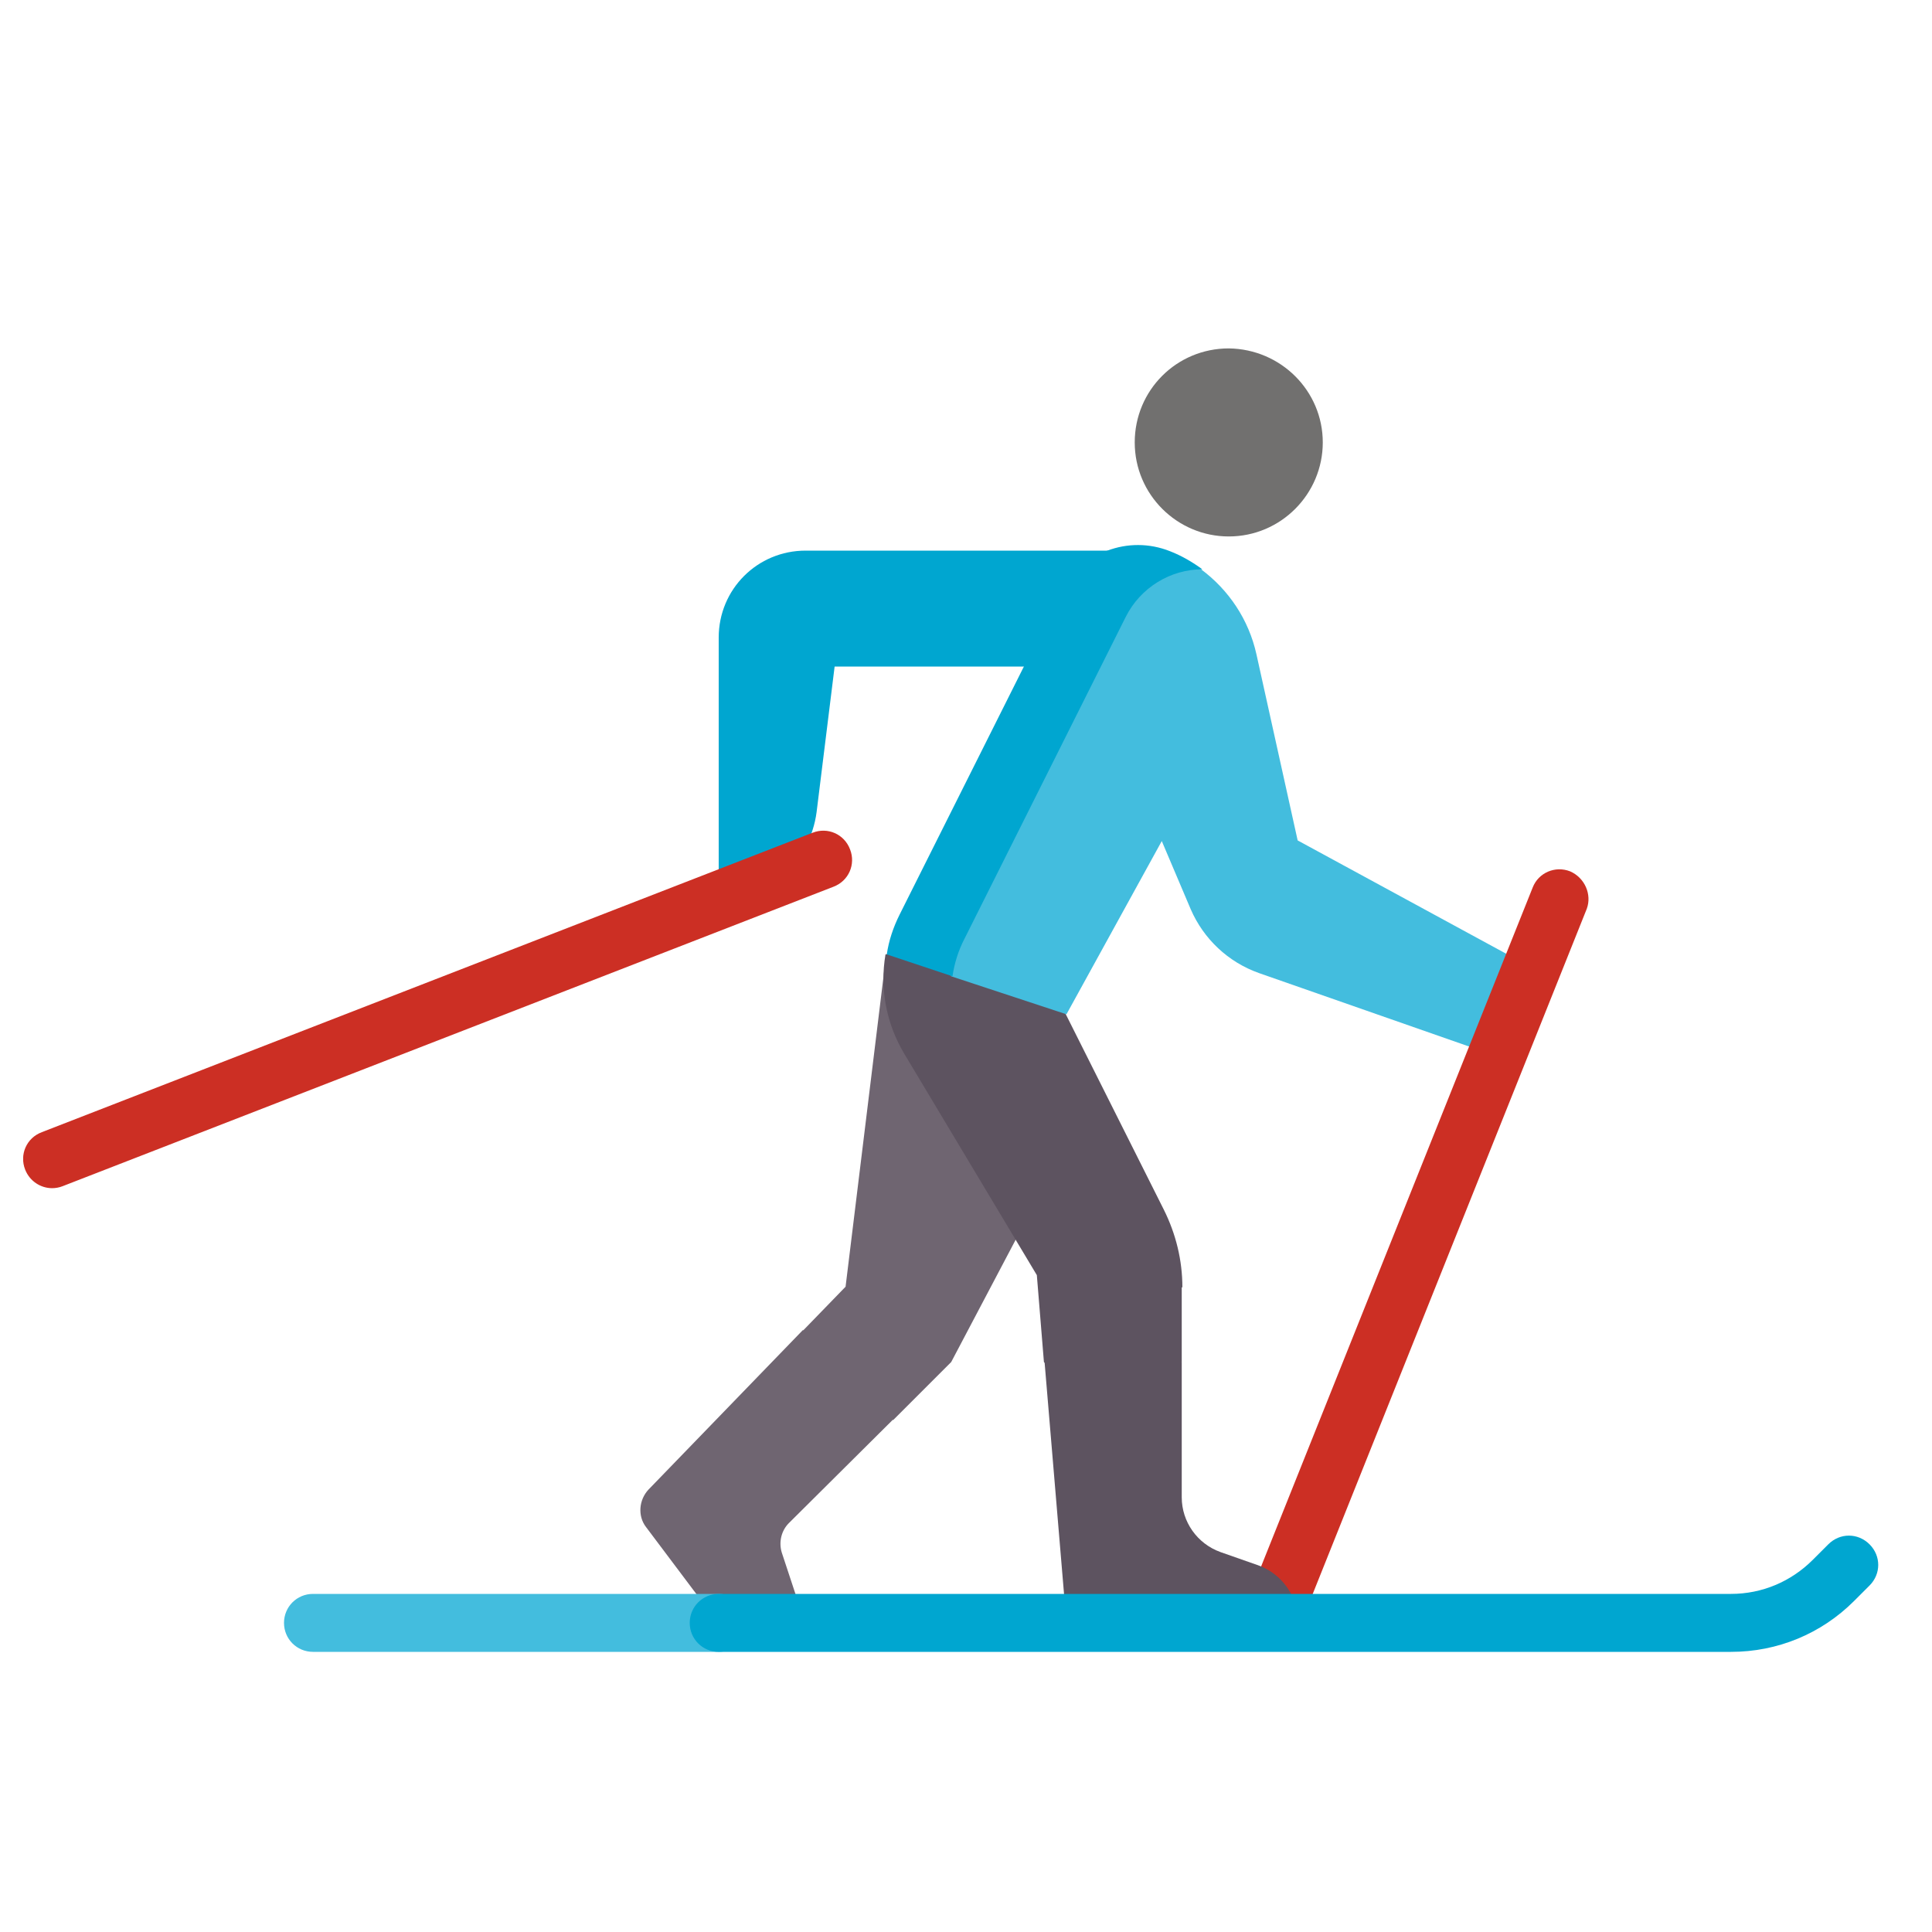 <?xml version="1.0" encoding="utf-8"?>
<!-- Generator: Adobe Illustrator 25.2.1, SVG Export Plug-In . SVG Version: 6.00 Build 0)  -->
<svg version="1.1" id="Calque_1" xmlns="http://www.w3.org/2000/svg" xmlns:xlink="http://www.w3.org/1999/xlink" x="0px" y="0px"
	 viewBox="0 0 300 300" style="enable-background:new 0 0 300 300;" xml:space="preserve">
<style type="text/css">
	.st0{fill:#6F6571;}
	.st1{fill:#5D5360;}
	.st2{fill:#43BDDE;}
	.st3{fill:#CC2F24;}
	.st4{fill:#71706F;}
	.st5{fill:#00A6D0;}
	.st6{clip-path:url(#SVGID_1_);fill:#00A6D0;}
	.st7{clip-path:url(#SVGID_1_);fill:#CC2F24;}
	.st8{clip-path:url(#SVGID_1_);fill:#5D5360;}
</style>
<path class="st0" d="M161.3,185.7l-15.4-30.9l-8.3-6.5l-6.3,51.5l-6.5,6.7l-0.8,11.4l14.7,2.6l9-9L161.3,185.7z M161.3,185.7"/>
<path class="st0" d="M138.6,220.5l-13.9-14l-24,24.8c-1.5,1.6-1.7,4.1-0.4,5.8l11.2,14.9h13.5l-3.6-10.9c-0.5-1.6-0.1-3.4,1.1-4.6
	L138.6,220.5z M138.6,220.5"/>
<path class="st1" d="M183.6,199.9c0-4.2-1-8.3-2.9-12.1l-15.2-30.3l-10.1-11.6l-17.9,2.3c-0.9,5.3,0.1,10.7,2.9,15.4l20.6,34.4
	l1.1,13.5l10.3,9.7l11.1-9.7V199.9z M183.6,199.9"/>
<path class="st2" d="M165.6,157.5l14.8-26.9l4.5,10.6c2,4.6,5.8,8.2,10.6,9.9l34.9,12.2l6.8-13.4l-35.7-19.4l-6.4-28.9
	c-1.2-5.4-4.3-10-8.6-13.2c0,0-3.6-1.1-5.4-1.8c-6.5-2.6-11.8,8.1-11.8,8.1l-25,49.9l3.4,7L165.6,157.5z M165.6,157.5"/>
<path class="st3" d="M243.8,135.3c-2.3-0.9-4.9,0.2-5.8,2.5l-45,112.5l8.4,3.3l45-112.5C247.2,138.9,246.1,136.3,243.8,135.3
	L243.8,135.3z M243.8,135.3"/>
<path class="st2" d="M111.6,256.5h-63c-2.5,0-4.5-2-4.5-4.5s2-4.5,4.5-4.5h63c2.5,0,4.5,2,4.5,4.5S114.1,256.5,111.6,256.5
	L111.6,256.5z M111.6,256.5"/>
<path class="st4" d="M205.4,68.7c0,8-6.5,14.6-14.6,14.6c-8,0-14.6-6.5-14.6-14.6s6.5-14.6,14.6-14.6
	C198.9,54.2,205.4,60.7,205.4,68.7L205.4,68.7z M205.4,68.7"/>
<path class="st5" d="M149.8,145.7l25-49.9c2.3-4.6,7-7.4,11.9-7.4c-1.5-1.1-3.2-2.1-5-2.8l0,0c-6.5-2.6-13.9,0.2-17,6.5l-25,49.9
	c-1,2-1.7,4.1-2,6.2l10.2,3.4C148.2,149.6,148.8,147.6,149.8,145.7L149.8,145.7z M149.8,145.7"/>
<g>
	<defs>
		<rect id="SVGID_3_" x="3.6" y="45" width="288.1" height="211.5"/>
	</defs>
	<clipPath id="SVGID_1_">
		<use xlink:href="#SVGID_3_"  style="overflow:visible;"/>
	</clipPath>
	<path class="st6" d="M125.1,85.5c-7.5,0-13.5,6-13.5,13.5v40.5c7.7,0,14.2-5.7,15.2-13.4l2.8-22.6h40.5l4.5-18H125.1z M125.1,85.5"
		/>
	<path class="st7" d="M8.1,184.5c-1.8,0-3.5-1.1-4.2-2.9c-0.9-2.3,0.2-4.9,2.6-5.8l119.7-46.5c2.3-0.9,4.9,0.2,5.8,2.6
		c0.9,2.3-0.2,4.9-2.6,5.8L9.7,184.2C9.2,184.4,8.6,184.5,8.1,184.5L8.1,184.5z M8.1,184.5"/>
	<path class="st8" d="M162.2,211.5l3.4,40.5h36c0-4-2.5-7.7-6.4-9l-5.7-2c-3.6-1.3-6-4.7-6-8.5v-21H162.2z M162.2,211.5"/>
	<path class="st6" d="M268.8,256.5H111.6c-2.5,0-4.5-2-4.5-4.5s2-4.5,4.5-4.5h157.2c4.8,0,9.3-1.9,12.7-5.3l2.4-2.4
		c1.8-1.8,4.6-1.8,6.4,0c1.8,1.8,1.8,4.6,0,6.4l-2.4,2.4C282.8,253.7,276,256.5,268.8,256.5L268.8,256.5z M268.8,256.5"/>
</g>
</svg>
